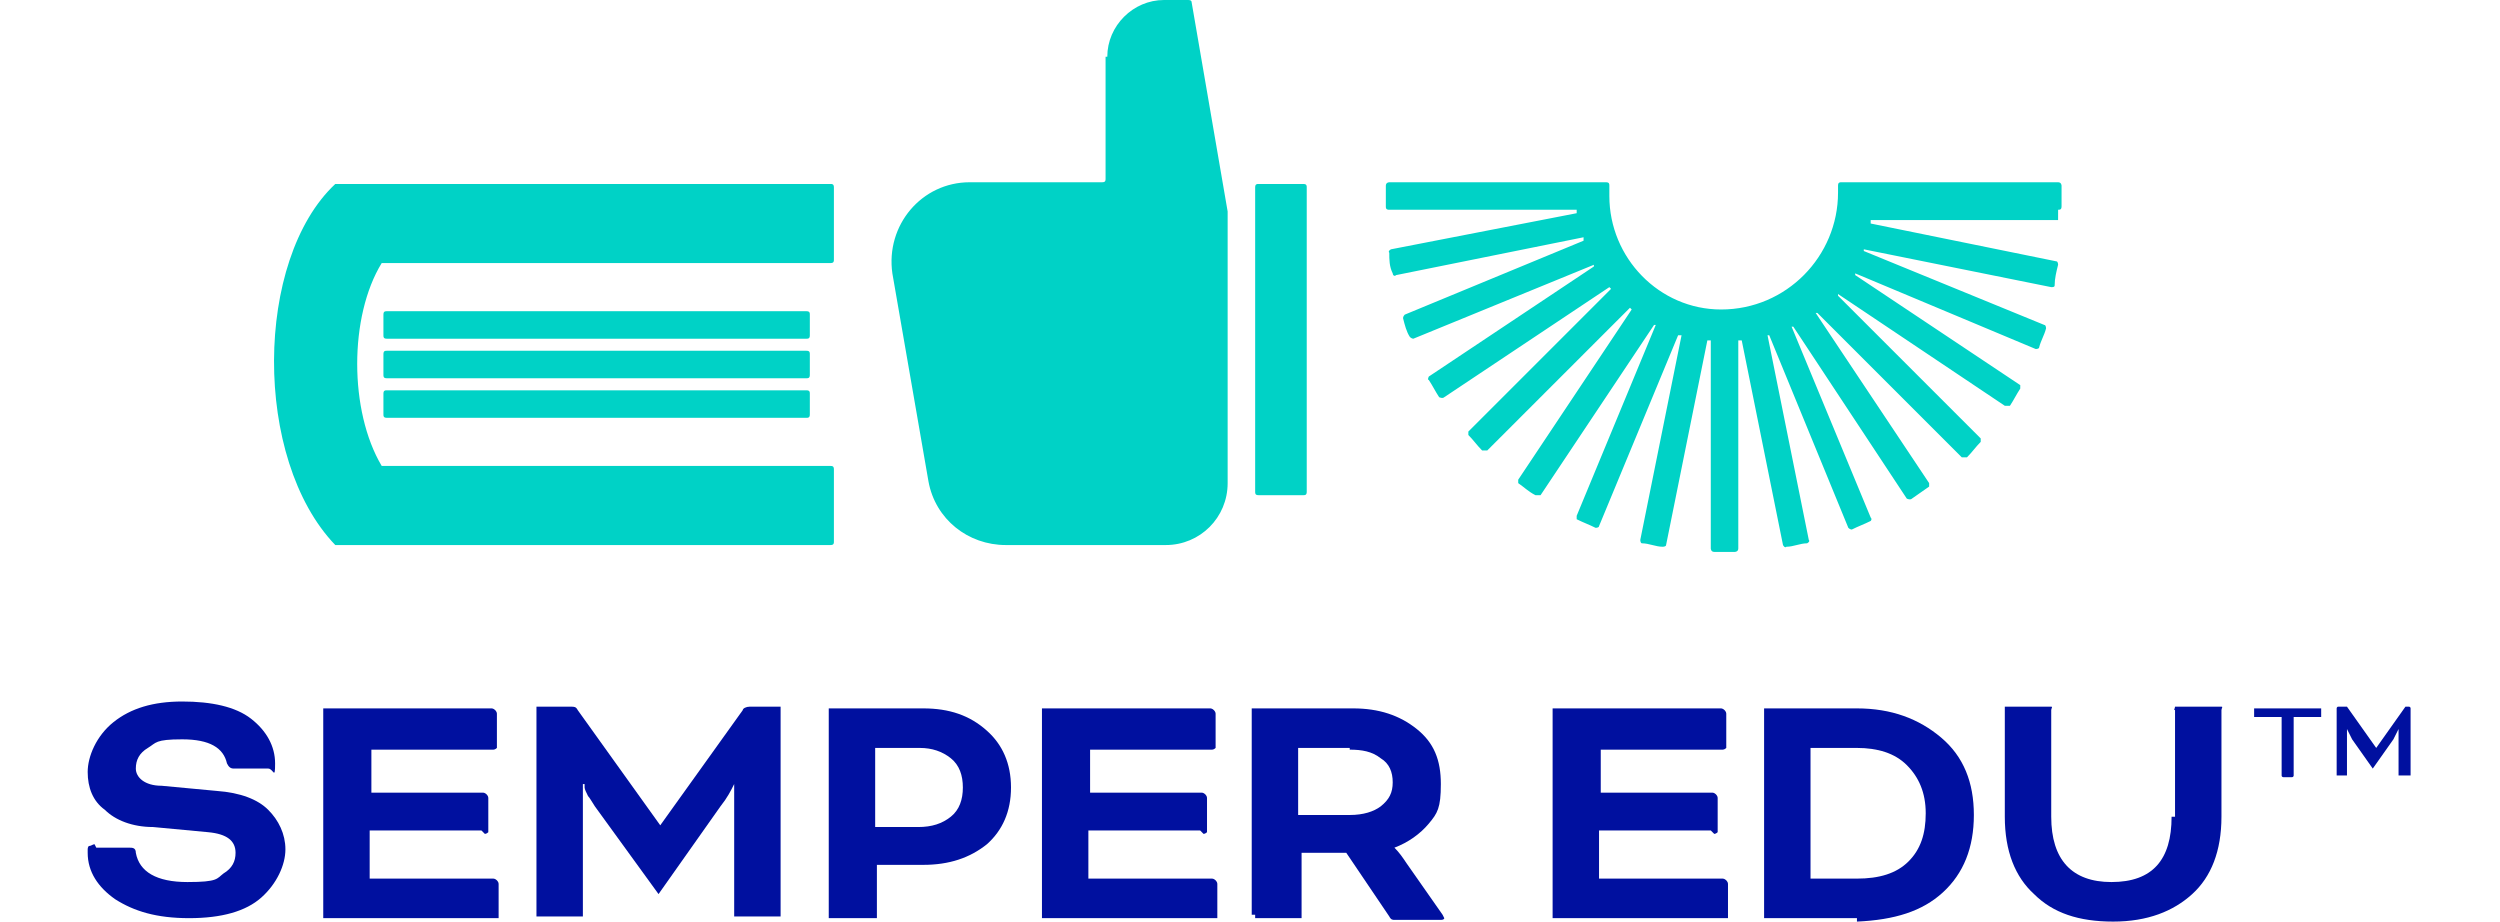 <?xml version="1.0" encoding="UTF-8"?>
<svg xmlns="http://www.w3.org/2000/svg" version="1.1" viewBox="0 0 145.4 53.6">
  <defs>
    <style>
      .cls-1 {
        fill: #00d2c6;
      }

      .cls-2 {
        fill: #00109f;
      }
    </style>
  </defs>
  <!-- Generator: Adobe Illustrator 28.7.5, SVG Export Plug-In . SVG Version: 1.2.0 Build 176)  -->
  <g>
    <g id="Layer_1">
      <g id="Artwork">
        <path class="cls-1" d="M19.5,31.7c-4.8-5-4.7-16.6,0-21,0,0,0,0,.1,0h28.7c.1,0,.2,0,.2.2v4.2c0,.1,0,.2-.2.2h-25.9c0,0-.1,0-.2,0-1.9,3.1-1.9,8.6,0,11.8,0,0,0,0,.2,0h25.9c.1,0,.2,0,.2.2v4.2c0,.1,0,.2-.2.2h-28.7s0,0-.1,0ZM46.9,18.1h-24.4c-.1,0-.2,0-.2.2v1.2c0,.1,0,.2.2.2h24.4c.1,0,.2,0,.2-.2v-1.2c0-.1,0-.2-.2-.2ZM46.9,20.4h-24.4c-.1,0-.2,0-.2.2v1.2c0,.1,0,.2.2.2h24.4c.1,0,.2,0,.2-.2v-1.2c0-.1,0-.2-.2-.2ZM22.5,24.3h24.4c.1,0,.2,0,.2-.2v-1.2c0-.1,0-.2-.2-.2h-24.4c-.1,0-.2,0-.2.2v1.2c0,.1,0,.2.2.2ZM64.3,3.3v7.1c0,.1,0,.2-.2.2h-7.7c-2.8,0-4.9,2.5-4.5,5.3l2.1,12.1c.4,2.2,2.3,3.7,4.5,3.7h9.3c2,0,3.6-1.6,3.6-3.6v-15.5c0,0,0-.2,0-.3L69.3.1c0,0,0-.1-.2-.1h-1.4c-1.8,0-3.3,1.5-3.3,3.3ZM73.2,28.8h2.6c.1,0,.2,0,.2-.2V10.9c0-.1,0-.2-.2-.2h-2.6c-.1,0-.2,0-.2.2v17.7c0,.1,0,.2.2.2ZM119.7,12.2c.1,0,.2,0,.2-.2,0-.4,0-.8,0-1.2,0,0,0-.2-.2-.2h-12.6c-.1,0-.2,0-.2.2v.4c0,3.7-3,6.8-6.8,6.8-3.6,0-6.5-3-6.5-6.6v-.6c0-.1,0-.2-.2-.2h-12.6c0,0-.2,0-.2.2,0,.4,0,.8,0,1.2,0,.1,0,.2.2.2h10.9c0,0,0,.1,0,.2l-10.8,2.1c0,0-.2.1-.1.2,0,.4,0,.8.2,1.2,0,.1.1.2.2.1l10.9-2.2c0,0,0,.1,0,.2l-10.4,4.3c0,0-.1.1-.1.2.1.4.2.8.4,1.1,0,0,.1.1.2.1l10.5-4.3c0,0,0,.1,0,.1l-9.6,6.4c0,0-.1.2,0,.2.2.3.4.7.6,1,0,0,.2.1.3,0l9.6-6.4s0,0,.1.1l-8.3,8.3c0,0,0,.2,0,.2.3.3.5.6.8.9,0,0,.2,0,.3,0l8.3-8.3s0,0,.1.1l-6.6,9.9c0,0,0,.2,0,.2.3.2.6.5,1,.7,0,0,.2,0,.3,0l6.6-9.9s0,0,.1,0l-4.6,11.1c0,0,0,.2,0,.2.4.2.7.3,1.1.5,0,0,.2,0,.2-.1l4.6-11.1c0,0,.1,0,.2,0l-2.4,11.9c0,0,0,.2.1.2.4,0,.8.2,1.2.2,0,0,.2,0,.2-.1l2.4-11.9c0,0,.1,0,.2,0v12.1c0,0,0,.2.2.2.2,0,.4,0,.6,0s.4,0,.6,0c0,0,.2,0,.2-.2v-12.1c0,0,.1,0,.2,0l2.4,11.9c0,0,.1.2.2.1.4,0,.8-.2,1.2-.2,0,0,.2-.1.1-.2l-2.4-11.9c0,0,.1,0,.1,0l4.6,11.2c0,0,.1.1.2.1.4-.2.7-.3,1.1-.5,0,0,.1-.1,0-.2l-4.6-11.1s0,0,.1,0l6.6,10c0,0,.2.1.3,0,.3-.2.7-.5,1-.7,0,0,0-.2,0-.2l-6.6-9.9s0,0,.1,0l8.4,8.4c0,0,.2,0,.3,0,.3-.3.5-.6.8-.9,0,0,0-.2,0-.2l-8.3-8.3s0,0,0-.1l9.7,6.5c0,0,.2,0,.3,0,.2-.3.4-.7.6-1,0,0,0-.2,0-.2l-9.6-6.4s0,0,0-.1l10.5,4.4c0,0,.2,0,.2-.1.1-.4.3-.7.4-1.1,0,0,0-.2-.1-.2l-10.5-4.3s0,0,0-.1l10.9,2.2c.1,0,.2,0,.2-.1,0-.4.1-.8.2-1.2,0,0,0-.2-.1-.2l-10.8-2.2c0,0,0-.1,0-.2h10.9Z"/>
        <g>
          <path class="cls-2" d="M5.6,49.3h1.9c.2,0,.4,0,.4.3.2,1.1,1.2,1.7,3,1.7s1.7-.2,2.1-.5c.5-.3.7-.7.7-1.2,0-.7-.5-1.1-1.6-1.2l-3.2-.3c-1.2,0-2.2-.4-2.8-1-.7-.5-1-1.3-1-2.2s.5-2.1,1.5-2.9c1-.8,2.3-1.2,4-1.2s3.1.3,4,1c.9.7,1.4,1.6,1.4,2.6s-.1.3-.4.3h-2c-.2,0-.3-.1-.4-.3-.2-.9-1-1.4-2.6-1.4s-1.5.2-2,.5c-.5.3-.7.7-.7,1.2s.5,1,1.5,1l3.2.3c1.4.1,2.4.5,3,1.1s1,1.4,1,2.3-.5,2-1.4,2.8c-.9.8-2.3,1.2-4.2,1.2s-3.2-.4-4.3-1.1c-1-.7-1.6-1.6-1.6-2.7v-.2c0,0,0-.2.1-.2.1,0,.2-.1.3-.1Z"/>
          <path class="cls-2" d="M28,48.3h-6.5v2.8h7.2c0,0,.1,0,.2.1,0,0,.1.1.1.2v1.8c0,0,0,.1,0,.2,0,0-.1,0-.2,0h-9.8c0,0-.1,0-.2,0,0,0,0-.1,0-.2v-11.8c0,0,0-.1,0-.2,0,0,0,0,.2,0h9.6c0,0,.1,0,.2.1,0,0,.1.1.1.2v1.8c0,0,0,.1,0,.2,0,0-.1.1-.2.1h-7.1v2.5h6.5c0,0,.1,0,.2.1,0,0,.1.1.1.2v1.8c0,0,0,.1,0,.2,0,0-.1.1-.2.1Z"/>
          <path class="cls-2" d="M43.4,41.1h1.8c0,0,.1,0,.2,0,0,0,0,.1,0,.2v11.8c0,0,0,.1,0,.2,0,0,0,0-.2,0h-2.3c0,0-.1,0-.2,0,0,0,0-.1,0-.2v-7.5h0c-.2.4-.4.8-.8,1.3l-3.6,5.1-3.7-5.1c-.2-.3-.3-.5-.4-.6-.1-.2-.2-.4-.2-.5v-.2h-.1v7.5c0,0,0,.1,0,.2,0,0,0,0-.2,0h-2.3c0,0-.1,0-.2,0,0,0,0-.1,0-.2v-11.8c0,0,0-.1,0-.2,0,0,0,0,.2,0h1.8c.2,0,.3,0,.4.2l4.8,6.7h0l4.8-6.7c0-.1.2-.2.4-.2Z"/>
          <path class="cls-2" d="M50.7,53.4h-2.3c0,0-.1,0-.2,0,0,0,0-.1,0-.2v-11.8c0,0,0-.1,0-.2,0,0,0,0,.2,0h5.3c1.5,0,2.7.4,3.7,1.3.9.8,1.4,1.9,1.4,3.3s-.5,2.5-1.4,3.3c-1,.8-2.2,1.2-3.7,1.2h-2.7v2.9c0,0,0,.1,0,.2,0,0,0,0-.2,0ZM53.4,43.5h-2.5v4.6h2.5c.8,0,1.4-.2,1.9-.6.5-.4.7-1,.7-1.7s-.2-1.3-.7-1.7c-.5-.4-1.1-.6-1.8-.6Z"/>
          <path class="cls-2" d="M69.8,48.3h-6.5v2.8h7.2c0,0,.1,0,.2.1,0,0,.1.1.1.2v1.8c0,0,0,.1,0,.2,0,0-.1,0-.2,0h-9.8c0,0-.1,0-.2,0,0,0,0-.1,0-.2v-11.8c0,0,0-.1,0-.2,0,0,0,0,.2,0h9.6c0,0,.1,0,.2.1,0,0,.1.1.1.2v1.8c0,0,0,.1,0,.2,0,0-.1.1-.2.1h-7.1v2.5h6.5c0,0,.1,0,.2.1,0,0,.1.1.1.2v1.8c0,0,0,.1,0,.2,0,0-.1.1-.2.1Z"/>
          <path class="cls-2" d="M72.8,53.2v-11.8c0,0,0-.1,0-.2,0,0,0,0,.2,0h5.7c1.5,0,2.7.4,3.7,1.2s1.4,1.8,1.4,3.2-.2,1.7-.7,2.3-1.2,1.1-2,1.4h0c.3.3.5.6.7.9l2.1,3c0,0,.1.2.1.2s0,.1-.2.1h-2.7c-.1,0-.2,0-.3-.2l-2.5-3.7h-2.6v3.6c0,0,0,.1,0,.2,0,0,0,0-.2,0h-2.3c0,0-.1,0-.2,0,0,0,0-.1,0-.2ZM78.5,43.5h-3s0,3.9,0,3.9h3c.8,0,1.4-.2,1.8-.5.5-.4.7-.8.7-1.4s-.2-1.1-.7-1.4c-.5-.4-1.1-.5-1.8-.5Z"/>
          <path class="cls-2" d="M99.5,48.3h-6.5v2.8h7.2c0,0,.1,0,.2.1,0,0,.1.1.1.2v1.8c0,0,0,.1,0,.2,0,0-.1,0-.2,0h-9.8c0,0-.1,0-.2,0,0,0,0-.1,0-.2v-11.8c0,0,0-.1,0-.2,0,0,0,0,.2,0h9.6c0,0,.1,0,.2.1,0,0,.1.1.1.2v1.8c0,0,0,.1,0,.2,0,0-.1.1-.2.1h-7.1v2.5h6.5c0,0,.1,0,.2.1,0,0,.1.1.1.2v1.8c0,0,0,.1,0,.2,0,0-.1.1-.2.1Z"/>
          <path class="cls-2" d="M108,53.4h-5.2c0,0-.1,0-.2,0,0,0,0-.1,0-.2v-11.8c0,0,0-.1,0-.2,0,0,0,0,.2,0h5.2c2,0,3.6.6,4.9,1.7,1.3,1.1,1.9,2.6,1.9,4.5s-.6,3.4-1.8,4.5c-1.2,1.1-2.8,1.6-5,1.7ZM108,43.5h-2.7v7.6h2.7c1.3,0,2.3-.3,3-1,.7-.7,1-1.6,1-2.8s-.4-2.1-1.1-2.8c-.7-.7-1.7-1-2.9-1Z"/>
          <path class="cls-2" d="M126.5,47.5v-6.2c-.1,0,0-.1,0-.2,0,0,.1,0,.2,0h2.3c0,0,.1,0,.2,0s0,.1,0,.2v6.2c0,2-.6,3.5-1.7,4.5s-2.6,1.6-4.6,1.6-3.5-.5-4.6-1.6c-1.1-1-1.7-2.5-1.7-4.5v-6.2c0,0,0-.1,0-.2,0,0,.1,0,.2,0h2.3c0,0,.1,0,.2,0s0,.1,0,.2v6.2c0,2.5,1.2,3.8,3.5,3.8,2.4,0,3.5-1.3,3.5-3.8Z"/>
        </g>
        <path class="cls-2" d="M131.1,41.7v-.5s0,0,0,0h3.9s0,0,0,0v.5s0,0,0,0h-1.6v3.4c0,0,0,.1-.1.1h-.5s-.1,0-.1-.1v-3.4h-1.6s0,0,0,0ZM140.1,41.1s.1,0,.1.1v3.9s0,0-.1,0h-.5s-.1,0-.1,0v-2.7h0s-.2.4-.3.6l-1.2,1.7-1.2-1.7c-.1-.2-.3-.6-.3-.6h0v2.7s0,0,0,0h-.5s-.1,0-.1,0v-3.9s0-.1.1-.1h.4c0,0,.1,0,.1,0l1.7,2.4h0l1.7-2.4s0,0,.1,0h.4Z"/>
      </g>
    </g>
  </g>
</svg>